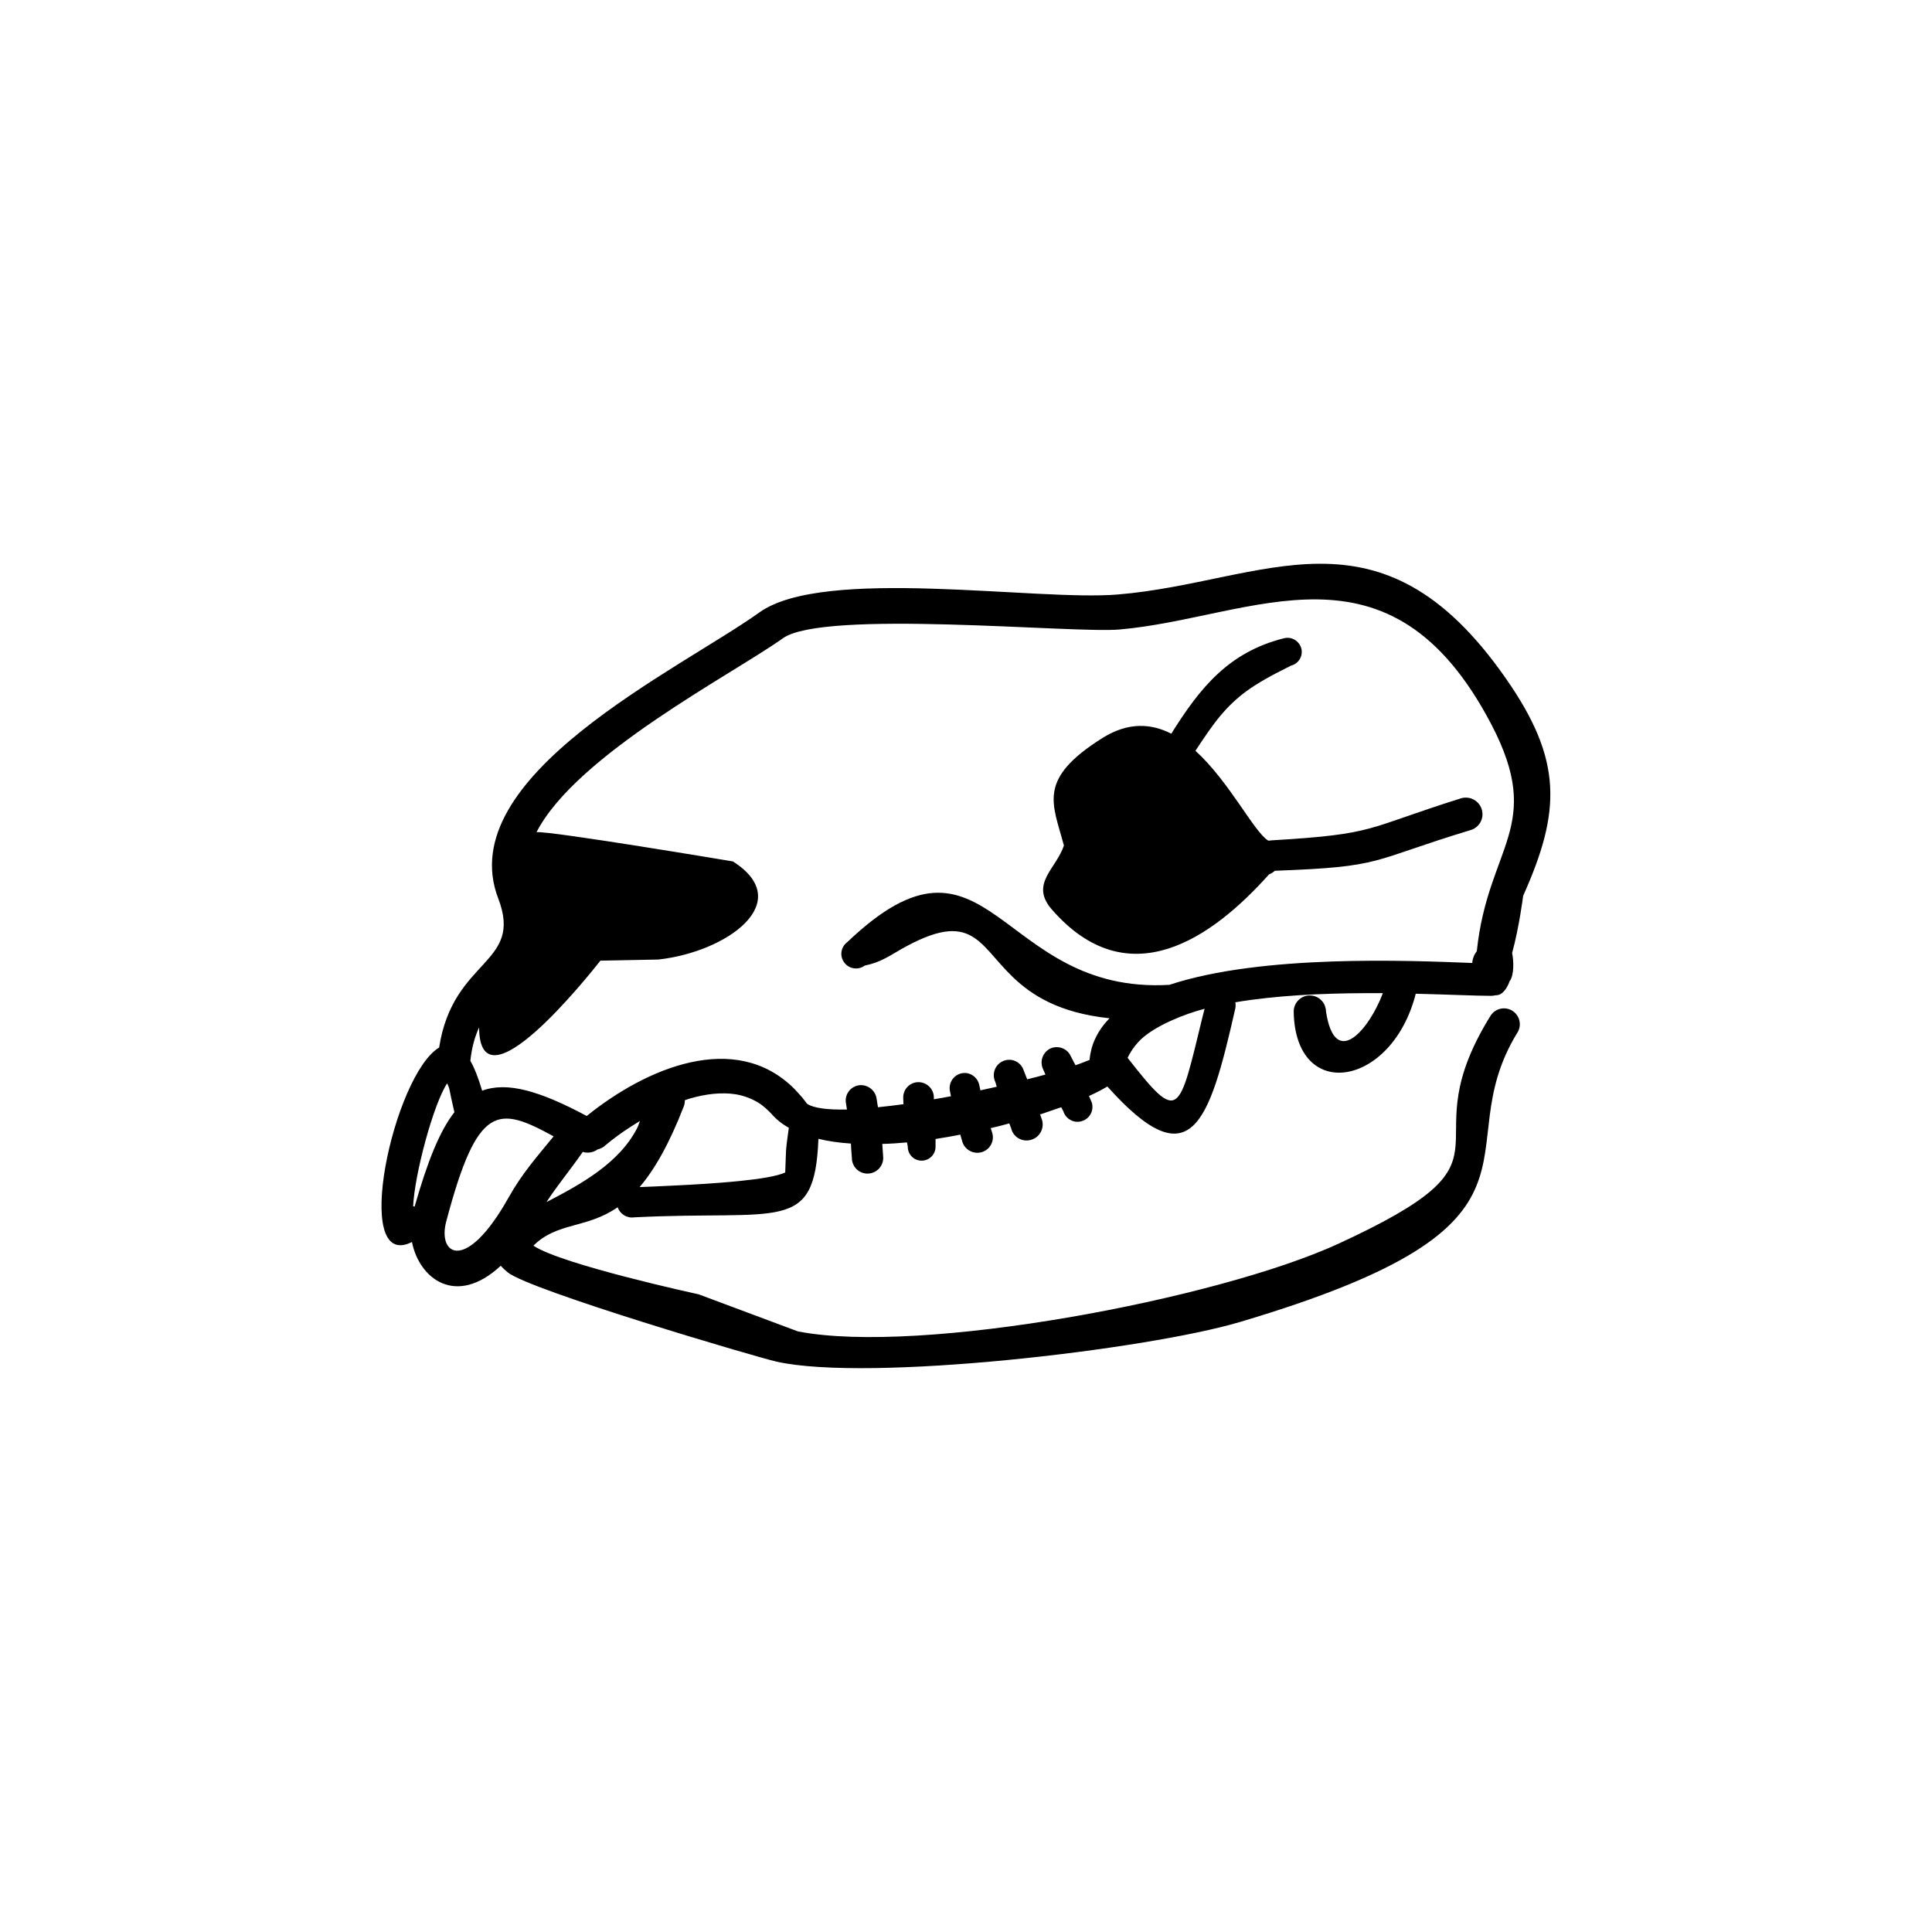 <?xml version="1.0" encoding="UTF-8"?>
<!-- Uploaded to: ICON Repo, www.iconrepo.com, Generator: ICON Repo Mixer Tools -->
<svg fill="#000000" width="800px" height="800px" version="1.1" viewBox="144 144 512 512" xmlns="http://www.w3.org/2000/svg">
 <path d="m290.72 445.14c-14.711-8.012-20.152-8.867-28.465 22.57-2.367 8.918 5.238 13.805 16.523-6.348 3.68-6.551 7.508-10.781 11.941-16.223zm155.53-25.594c-1.008 1.008-1.863 2.066-2.57 3.223-0.301 0.504-0.605 1.008-0.855 1.562 13.754 17.582 13.504 15.215 19.902-11.035l0.504-1.965c-5.391 1.41-13.098 4.484-16.977 8.211zm-8.211-5.691c-13.402-1.41-20.656-6.144-25.645-10.934-9.523-9.168-10.934-18.641-31.59-6.195-0.754 0.453-1.461 0.855-2.168 1.211-1.715 0.906-3.375 1.512-5.492 1.965-1.715 1.258-4.133 0.906-5.391-0.805-1.309-1.715-0.957-4.133 0.805-5.441 37.734-35.973 39.75 14.008 85.344 11.336 24.484-8.113 63.531-6.449 80.258-5.793 0.102-1.258 0.555-2.316 1.211-3.125 2.922-27.961 18.035-32.898 3.879-60.055-27.055-51.742-62.977-28.312-98.594-25.191-12.543 1.059-78.344-5.391-89.176 2.316-13.148 9.422-54.715 30.781-65.293 51.387 3.727-0.352 52.043 7.758 52.043 7.758 16.879 10.73-1.512 23.98-19.75 25.996l-15.367 0.301c-3.023 3.828-32.043 40.355-32.145 17.684-1.16 2.519-1.965 5.441-2.316 8.867 1.109 1.914 2.117 4.535 3.125 7.91 6.648-2.469 15.266 0.051 27.711 6.699 15.77-12.746 39.449-22.824 55.066-7.152 0.656 0.707 1.309 1.41 1.965 2.168 0.504 0.605 0.957 1.211 1.461 1.863-0.102-0.152-0.102-0.102-0.152-0.152 1.715 1.211 5.543 1.664 10.629 1.562l-0.25-1.562c-0.453-2.266 1.008-4.383 3.223-4.836 2.215-0.402 4.383 1.059 4.836 3.273l0.402 2.519c2.168-0.203 4.434-0.504 6.75-0.805l-0.051-1.812c0-2.215 1.812-4.031 4.031-4.031 2.215 0 4.082 1.812 4.082 4.031v0.504c1.512-0.25 3.023-0.504 4.535-0.805l-0.301-1.512c-0.352-2.117 1.059-4.18 3.223-4.586 2.117-0.402 4.18 1.059 4.586 3.176l0.301 1.359c1.461-0.301 2.922-0.656 4.332-0.957l-0.402-1.309c-0.957-2.016-0.102-4.484 1.965-5.441 2.016-0.957 4.434-0.102 5.391 1.965l1.109 2.82c1.715-0.402 3.324-0.855 4.836-1.258l-0.707-1.613c-0.855-2.066 0.102-4.434 2.117-5.34 2.066-0.855 4.484 0.102 5.34 2.168l1.211 2.316c0.605-0.203 1.16-0.402 1.664-0.605 0.754-0.301 1.461-0.555 2.066-0.805 0.102-1.109 0.301-2.117 0.555-3.125 0.855-2.973 2.469-5.594 4.734-7.91zm-5.441 20.605 0.754 1.762c0.605 2.066-0.555 4.281-2.672 4.887-2.066 0.656-4.231-0.555-4.887-2.621l-0.555-1.059c-1.762 0.605-3.629 1.258-5.594 1.914l0.555 1.613c0.555 2.266-0.805 4.586-3.074 5.141-2.266 0.605-4.586-0.754-5.141-3.023l-0.504-1.359c-1.613 0.453-3.223 0.855-4.938 1.258l0.352 1.059c0.754 2.168-0.402 4.484-2.519 5.238-2.168 0.754-4.535-0.402-5.289-2.519l-0.605-2.066c-2.168 0.453-4.383 0.805-6.551 1.16v2.066c0 2.016-1.664 3.68-3.68 3.68-2.066 0-3.68-1.664-3.68-3.68l-0.203-1.16c-2.215 0.203-4.434 0.352-6.551 0.402 0.051 0.957 0.152 2.168 0.25 3.68 0 2.316-1.863 4.18-4.18 4.18-2.316 0-4.133-1.863-4.133-4.18-0.152-1.613-0.203-2.82-0.25-3.777-3.074-0.203-5.996-0.605-8.613-1.258-1.008 25.242-9.824 18.844-48.82 20.809-1.965 0.301-3.777-0.906-4.383-2.672-8.312 5.742-15.973 3.879-22.32 10.176 7.305 4.988 43.781 12.898 43.781 12.898l26.301 9.824c32.496 6.348 111.14-8.516 143.13-23.176 50.332-23.176 19.496-23.879 38.742-57.637 0.555-1.008 1.16-1.965 1.812-3.023 1.359-1.914 3.981-2.316 5.844-1.008 1.914 1.359 2.367 3.981 1.008 5.894-19.445 32.043 15.367 50.129-73.457 76.477-24.789 7.356-98.293 15.973-122.78 10.48-4.785-1.059-65.293-18.844-71.238-23.68-0.707-0.605-1.309-1.16-1.812-1.715-11.891 11.035-21.613 3.375-23.527-6.297-16.223 8.113-4.938-44.234 7.203-51.539 3.68-23.73 22.418-21.914 15.668-39.5-12.445-32.395 48.164-60.711 69.223-75.824 17.129-12.242 73.355-2.922 94.918-4.734 39.047-3.223 69.324-25.895 102.83 22.168 15.266 21.816 14.609 35.367 4.637 57.688 0 0-1.008 8.113-2.922 15.164 0.402 1.863 0.605 5.793-0.656 7.457-0.805 2.215-2.117 3.828-3.777 3.727-0.352 0.102-0.754 0.152-1.16 0.152-4.082 0-11.285-0.352-19.949-0.555-6.297 24.789-31.941 29.02-32.344 4.734 0-2.367 1.914-4.281 4.281-4.281 1.863 0 3.477 1.211 4.031 2.871 0.152 0.453 0.25 0.906 0.25 1.41 2.418 15.668 11.586 4.484 15.062-4.887h-4.887c-11.285 0.051-23.477 0.605-34.207 2.418 0.102 0.504 0.102 1.059 0 1.613-7.004 30.934-11.84 45.344-33.906 20.707-1.359 0.805-2.973 1.664-4.887 2.519zm-119.1 24.133c2.266-0.102 5.391-0.203 8.969-0.402 10.883-0.504 25.543-1.512 29.625-3.477 0.301-7.406 0.051-4.988 0.754-10.379l0.203-1.461c-1.812-1.008-3.375-2.266-4.637-3.727-0.906-0.957-1.863-1.812-2.82-2.519-2.016-1.359-4.231-2.215-6.551-2.621-3.828-0.605-8.012-0.102-12.191 1.109-0.453 0.152-0.906 0.301-1.359 0.453 0 0.504-0.051 1.008-0.25 1.562-3.981 10.277-7.91 16.977-11.738 21.461zm-24.688 3.981c8.918-4.637 19.496-10.328 24.234-20l0.555-1.512c-0.707 0.453-1.461 0.906-2.168 1.359-2.621 1.664-4.938 3.375-6.801 4.938-0.656 0.656-1.461 1.059-2.266 1.258-1.109 0.805-2.57 1.059-3.93 0.656-3.426 4.938-6.75 8.867-9.621 13.301zm192.2-95.875c28.113-1.664 24.434-3.074 50.332-11.184 2.367-0.605 4.785 0.805 5.391 3.176 0.605 2.367-0.805 4.734-3.176 5.34-26.902 8.16-22.52 9.672-51.691 10.73-0.453 0.402-1.008 0.754-1.562 0.957-15.062 16.879-37.281 32.598-57.586 9.27-5.894-6.801 1.258-10.781 3.223-16.93-2.973-11.234-7.203-17.531 10.277-28.516 6.801-4.231 12.848-3.828 18.188-1.109 7.559-12.09 15.164-21.613 29.875-25.293 2.016-0.504 4.031 0.707 4.586 2.719 0.504 1.965-0.707 4.031-2.719 4.535-5.188 2.57-8.918 4.637-11.941 6.852-2.57 1.914-4.684 3.93-6.801 6.449-2.066 2.469-4.082 5.441-6.602 9.27 9.02 8.211 15.418 21.363 19.246 23.781 0.152 0.102 0.707-0.051 0.957-0.051zm-216.74 71.391c-1.41-5.945-0.906-5.141-1.762-7.004-3.68 5.543-8.664 24.234-9.02 32.598 0.152 0 0.25 0.051 0.402 0.051 3.324-11.688 6.551-19.902 10.531-24.988-0.051-0.203-0.102-0.402-0.152-0.656z" fill-rule="evenodd"/>
</svg>
